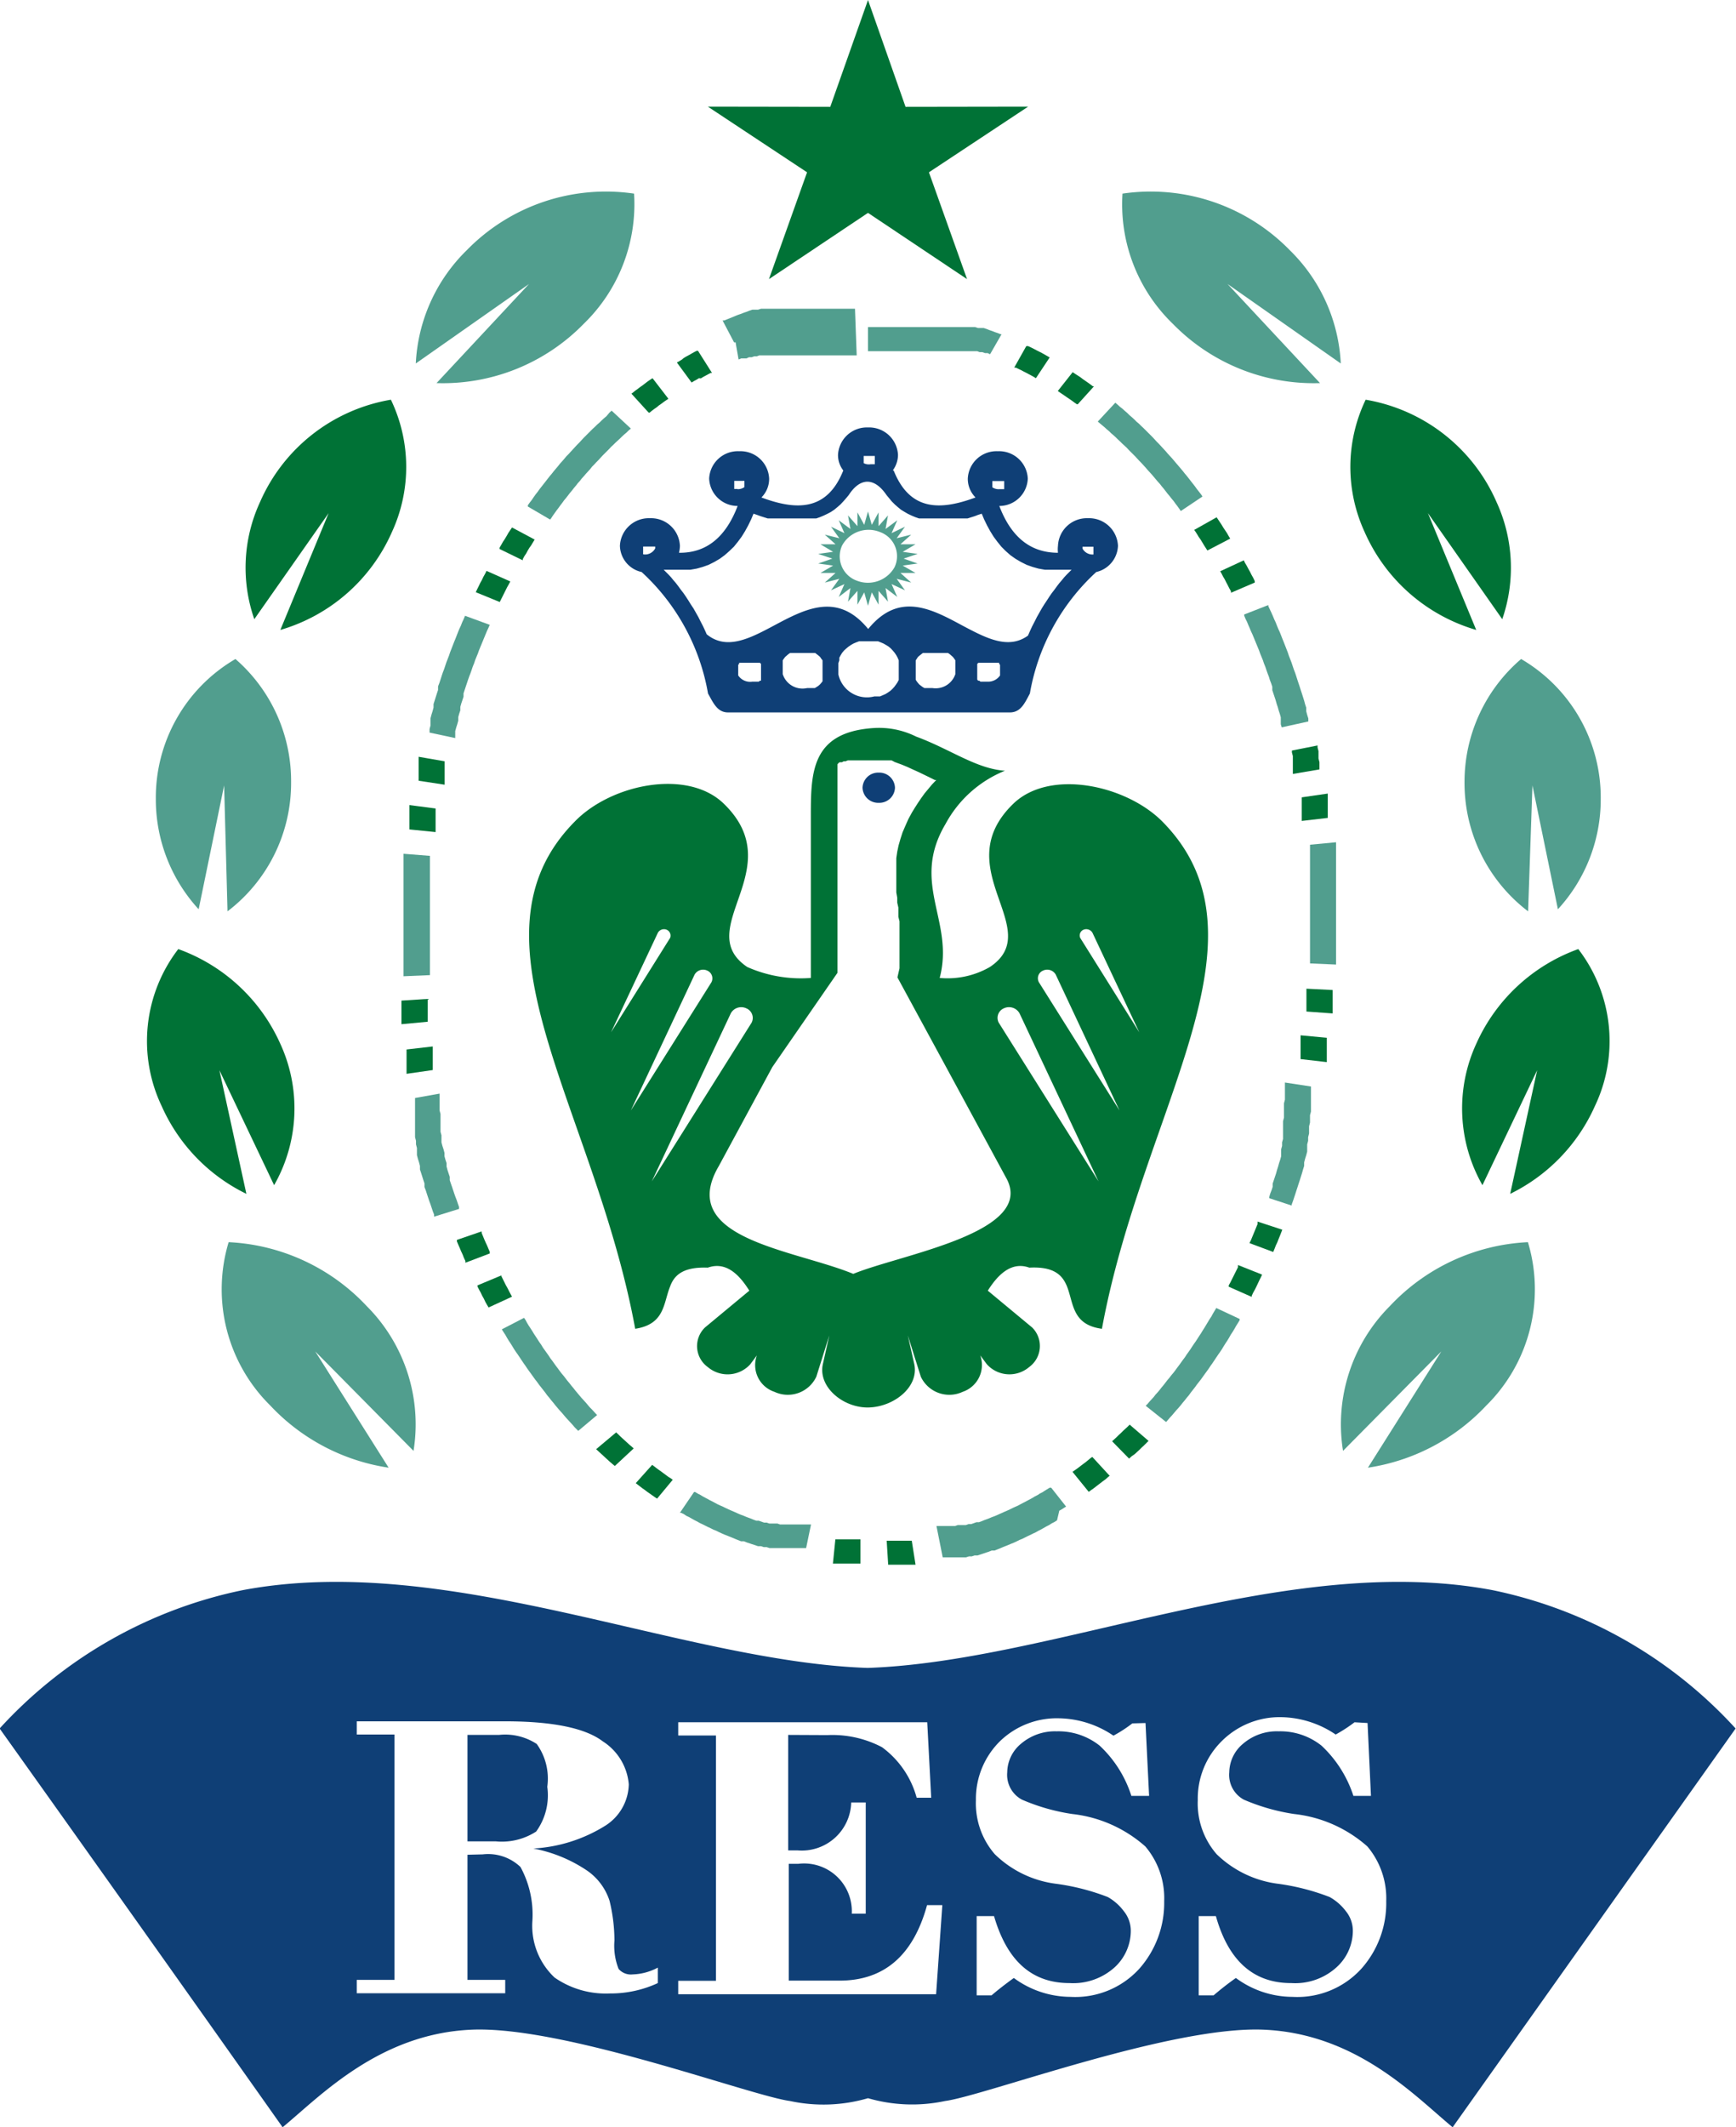 <svg xmlns="http://www.w3.org/2000/svg" viewBox="0 0 92.02 112.72"><defs><style>.cls-1{fill:#007236;}.cls-1,.cls-2,.cls-3{fill-rule:evenodd;}.cls-2{fill:#0f3f76;}.cls-3{fill:#519e8e;}</style></defs><g id="cdr_layer2"><path class="cls-1" d="M912.66-539.23a4.5,4.5,0,0,0,2.66-.58c3-2-2.3-5.2,1.23-8.64,1.94-1.89,6-1,7.92.94,6.12,6.2-1.07,15.22-3.21,26.87-1.59-.21-1.5-1.36-1.85-2.24-.24-.6-.69-1.07-2-1-1-.36-1.72.46-2.2,1.22l2.35,1.95a1.38,1.38,0,0,1-.16,2.1h0a1.61,1.61,0,0,1-2.24-.15l-.35-.47a1.5,1.5,0,0,1-.93,1.93h0a1.67,1.67,0,0,1-2.22-.8l-.69-2.19.34,1.51c.27,1.22-1.08,2.28-2.42,2.31s-2.7-1.09-2.42-2.31l.34-1.51-.69,2.19a1.67,1.67,0,0,1-2.22.8h0a1.49,1.49,0,0,1-.93-1.93l-.35.47a1.62,1.62,0,0,1-2.25.15h0a1.37,1.37,0,0,1-.15-2.1l2.35-1.95c-.48-.76-1.18-1.58-2.2-1.22-1.34-.05-1.79.42-2,1-.36.88-.27,2-1.85,2.24-2.14-11.65-9.33-20.67-3.21-26.87,1.93-2,6-2.83,7.92-.94,3.53,3.44-1.75,6.63,1.23,8.64a7,7,0,0,0,3.37.58v-8.52c0-2.34,0-4.49,3.3-4.72a4.41,4.41,0,0,1,2.28.45c1.8.66,3.19,1.71,4.71,1.81a6.22,6.22,0,0,0-3.15,2.82C911.09-544.22,913.46-542.25,912.66-539.23Zm-10.25,1.61h0a.63.63,0,0,0-.82.26l-4.19,8.91,5.29-8.41A.55.55,0,0,0,902.41-537.62Zm-4.21-4.16h0a.37.37,0,0,0-.48.16l-2.48,5.27,3.13-5A.34.34,0,0,0,898.2-541.78Zm2.14,2.16h0a.52.52,0,0,0-.67.21l-3.38,7.2,4.27-6.79A.45.45,0,0,0,900.34-539.62Zm6.9.12v-9.82l0-.17,0-.15,0-.14,0-.14,0-.12,0-.11,0-.1,0-.09,0-.08,0-.07,0-.06.05-.06,0,0,.06-.05.06,0,.07,0,.09-.05.1,0,.12-.05.14,0,.17,0,.18,0,.21,0,.24,0h.68l.09,0,.1,0,.09,0,.09,0,.08,0,.09,0,.08,0,.08,0,.17.09.38.14.29.12.28.13.29.13.29.14.29.14.3.15.08,0,0,0-.22.23-.2.24-.2.24-.18.25-.17.25-.16.25-.16.26-.19.35-.16.36-.15.35-.11.34-.1.35-.07.33-.05.34,0,.32,0,.32v.31l0,.3,0,.29,0,.28.05.28,0,.26.06.26,0,.25,0,.24.06.24,0,.22,0,.23,0,.21,0,.22,0,.2,0,.21v.6l0,.2,0,.2,0,.2-.11.48,2.58,4.75,3.16,5.83c1.71,2.94-5.56,4.09-8.08,5.13-3.17-1.3-9.39-1.85-7.13-5.71l2.84-5.25Zm8.82,1.88h0a.64.64,0,0,1,.83.26l4.19,8.91-5.29-8.41A.55.55,0,0,1,916.06-537.62Zm4.21-4.16h0a.38.38,0,0,1,.49.16l2.48,5.27-3.13-5A.33.33,0,0,1,920.27-541.78Zm-2.13,2.16h0a.52.52,0,0,1,.67.21l3.38,7.2L917.92-539A.44.44,0,0,1,918.14-539.62Z" transform="translate(-862.85 591.05)"/><path class="cls-2" d="M909.43-550.11a.83.83,0,0,1,.86.8.83.83,0,0,1-.86.8.83.83,0,0,1-.86-.8A.83.83,0,0,1,909.43-550.11Z" transform="translate(-862.85 591.05)"/><path class="cls-3" d="M874.73-549.43l-1.35,6.56a8.6,8.6,0,0,1-2.27-5.85,8.5,8.5,0,0,1,4.22-7.41,8.56,8.56,0,0,1,2.95,6.52,8.54,8.54,0,0,1-3.37,6.85Z" transform="translate(-862.85 591.05)"/><path class="cls-1" d="M880.27-563.86l-3.94,5.62a8.28,8.28,0,0,1,.3-6.2,9.25,9.25,0,0,1,6.94-5.43,8.23,8.23,0,0,1,.06,7,9.31,9.31,0,0,1-5.92,5.2Z" transform="translate(-862.85 591.05)"/><path class="cls-3" d="M890.89-576l-6,4.21a9,9,0,0,1,2.7-6,10.3,10.3,0,0,1,8.87-3,8.83,8.83,0,0,1-2.67,6.9,10.43,10.43,0,0,1-7.8,3.14Z" transform="translate(-862.85 591.05)"/><path class="cls-1" d="M874.48-534.34l1.43,6.55a9.42,9.42,0,0,1-4.49-4.65,8,8,0,0,1,.88-8.32,9.41,9.41,0,0,1,5.4,5,8.2,8.2,0,0,1-.32,7.51Z" transform="translate(-862.85 591.05)"/><path class="cls-3" d="M879.56-519.44l3.89,6.16a10.79,10.79,0,0,1-6.27-3.29,8.65,8.65,0,0,1-2.21-8.66,10.73,10.73,0,0,1,7.32,3.39,8.86,8.86,0,0,1,2.48,7.67Z" transform="translate(-862.85 591.05)"/><path class="cls-2" d="M915.74-567.14a1.52,1.52,0,0,0-1.59,1.45,1.39,1.39,0,0,0,.41,1c-1.84.68-3.47.75-4.34-1.43h-.05a1.4,1.4,0,0,0,.28-.82,1.53,1.53,0,0,0-1.59-1.46,1.53,1.53,0,0,0-1.59,1.46,1.33,1.33,0,0,0,.28.82h0c-.87,2.18-2.51,2.11-4.34,1.43a1.39,1.39,0,0,0,.41-1,1.52,1.52,0,0,0-1.59-1.45,1.52,1.52,0,0,0-1.59,1.45,1.51,1.51,0,0,0,1.51,1.45c-.64,1.68-1.68,2.5-3.11,2.48a1.57,1.57,0,0,0,.05-.37,1.53,1.53,0,0,0-1.59-1.46,1.53,1.53,0,0,0-1.59,1.46,1.46,1.46,0,0,0,1.15,1.39,11.36,11.36,0,0,1,3.52,6.44c.27.47.48,1,1.06,1h14.94c.58,0,.79-.5,1.06-1a11.36,11.36,0,0,1,3.52-6.44,1.48,1.48,0,0,0,1.15-1.39,1.53,1.53,0,0,0-1.59-1.46,1.53,1.53,0,0,0-1.59,1.46,1.57,1.57,0,0,0,0,.37c-1.43,0-2.47-.8-3.11-2.48a1.51,1.51,0,0,0,1.51-1.45A1.52,1.52,0,0,0,915.74-567.14Zm-13.8,2h-.06l0,0-.06,0,0,0-.05,0,0,0,0,0,0,0,0,0,0,0,0-.05,0,0v-.33l0,0,0-.05,0,0,0,0,0,0,0,0,.05,0,0,0,0,0,.06,0h.37l0,0,.06,0,0,0,0,0,0,0,0,0,0,0,0,0,0,.05,0,0,0,.06v.22A.58.58,0,0,1,901.94-565.13Zm-5,3.46,0,0,0,0,0,0,0,0,0,0,0,0,0,0v0l0,0v-.31l0-.05,0,0,0-.05,0,0,0,0,0,0,.05,0,0,0,0,0h.06l.06,0h.25l.05,0h.06l.05,0,.06,0,0,0,0,0,0,0,0,0,0,.05,0,0,0,.05A.61.61,0,0,1,897-561.67ZM909-566.45h.11l.06,0,0,0,0,0,.05,0,0,0,0,0,0,0,0,0,0,0,0-.05v-.28l0-.06,0-.05,0,0,0,0,0,0,0,0,0,0-.05,0,0,0-.06,0,0,0h-.37l-.06,0,0,0,0,0-.05,0,0,0,0,0,0,0,0,.05,0,0,0,.05,0,.06v.22A.57.57,0,0,0,909-566.45Zm6.81,1.32h.06l.05,0,.06,0,0,0,.05,0,0,0,.05,0,0,0,0,0,0,0,0-.05,0,0v-.33l0,0,0-.05,0,0,0,0,0,0,0,0,0,0-.05,0,0,0-.06,0h-.36l-.06,0,0,0-.05,0,0,0-.05,0,0,0,0,0,0,0,0,.05,0,0,0,.06v.22A.58.58,0,0,0,915.83-565.13Zm5,3.46,0,0,0,0,0,0,0,0,0,0,0,0,0,0v0l0,0v-.31l0-.05,0,0,0-.05,0,0,0,0,0,0-.05,0,0,0,0,0h-.06l0,0h-.25l-.06,0h-.06l-.05,0,0,0,0,0-.05,0,0,0,0,0,0,.05,0,0,0,.05A.61.61,0,0,0,920.82-561.67Zm-20.5,4.23c1.06.87,2.3.21,3.56-.46,1.67-.89,3.38-1.8,5,.18,1.63-2,3.35-1.07,5-.18,1.23.65,2.42,1.29,3.47.53l.1-.23.12-.26.13-.25.12-.24.13-.23.13-.23.13-.21.14-.21.13-.2.13-.19.14-.18.13-.18.13-.17.13-.15.13-.16.13-.14.13-.13.13-.13-1.07,0-.34,0-.34-.06-.32-.09-.31-.11-.3-.15-.29-.17-.27-.19-.25-.22-.23-.23-.21-.26-.2-.27-.18-.29-.17-.31-.16-.33-.12-.29-.19.06-.18.07-.19.06-.19.06-.19,0-.2,0-.19,0-.19,0-.2,0-.2,0h-.6l-.2,0-.2,0-.21,0-.2,0-.2-.07-.19-.08-.19-.09-.19-.11-.18-.11-.17-.14-.16-.14-.16-.16-.14-.17-.14-.17c-.64-.94-1.39-.94-2,0l-.14.17-.15.17-.15.16-.16.14-.17.14-.18.12-.19.1-.19.09-.19.08-.2.07-.2,0-.21,0-.2,0-.2,0h-.6l-.2,0-.2,0-.19,0-.19,0-.2,0-.19,0-.19-.06-.19-.06-.19-.07-.18-.06-.12.29-.16.33-.17.31-.18.29-.2.27-.21.26-.24.23-.25.22-.26.19-.29.17-.3.15-.31.11-.32.09-.34.06-.34,0-1.07,0,.13.13.13.13.13.14.13.16.13.15.13.17.13.18.14.18.13.19.13.2.13.21.14.21.13.23.13.23.12.24.13.25.12.26Zm5.31,2.85.11,0,.11,0,.1,0,.1,0,.1-.06.09-.06.08-.07.07-.08.07-.09,0-.08,0-.1,0-.09,0-.1v-.33l0-.11,0-.11,0-.1,0-.09-.07-.09-.06-.09-.08-.07-.09-.07-.09-.07-.1,0-.1,0-.11,0-.12,0-.11,0h-.25l-.12,0-.11,0-.11,0-.11,0-.09,0-.1.07-.08.07-.08.07-.07.09-.06.09,0,.09,0,.1,0,.11,0,.11v.22l0,.1A1.1,1.1,0,0,0,905.63-554.59Zm3.57.44.16,0,.15,0,.14-.06.14-.06.13-.08.13-.09.11-.1.1-.11.09-.12.08-.12.07-.13,0-.13,0-.14,0-.15v-.32l0-.15,0-.15-.06-.14-.07-.13-.08-.12-.1-.12-.11-.12-.12-.1-.13-.08-.14-.08-.14-.06-.15-.06-.16,0-.17,0h-.35l-.16,0-.16,0-.16.06-.14.06-.14.08-.13.09-.12.1-.11.1-.1.12-.08.13-.07.13,0,.14-.05.15,0,.15v.31l0,.14A1.55,1.55,0,0,0,909.2-554.15Zm-6.47-.78.08,0,.07,0,.07,0,.07,0,.06,0,.06-.05.06,0,0-.06,0,0,0-.06,0-.07,0-.06,0-.07v-.3l0-.07,0-.07,0-.07,0-.06,0,0-.06-.06,0,0-.07,0-.07,0-.06,0-.08,0-.08,0h-.33l-.08,0-.07,0-.07,0-.07,0-.06,0-.06,0,0,.05-.05.06,0,.06,0,.07,0,.07,0,.07v.29A.76.76,0,0,0,902.73-554.93Zm9.55.34-.11,0-.11,0-.11,0-.09,0-.1-.06-.08-.06-.09-.07-.07-.08-.07-.09-.05-.08,0-.1,0-.09,0-.1,0-.11v-.22l0-.11,0-.11,0-.1,0-.09.06-.09.06-.09.08-.07.09-.07.09-.07.1,0,.1,0,.11,0,.12,0,.11,0h.25l.12,0,.11,0,.11,0,.11,0,.09,0,.1.07.08.07.08.07.07.09.06.09,0,.09,0,.1,0,.11,0,.11v.22l0,.1A1.1,1.1,0,0,1,912.28-554.59Zm2.9-.34-.08,0-.07,0-.07,0-.07,0-.06,0-.06-.05-.06,0-.05-.06,0,0,0-.06,0-.07,0-.06,0-.07v-.3l0-.07,0-.07,0-.07,0-.06,0,0,.06-.06,0,0,.07,0,.06,0,.08,0,.07,0,.08,0h.33l.08,0,.07,0,.07,0,.07,0,.06,0,.06,0,0,.05.05.06,0,.06,0,.07,0,.07,0,.07v.22l0,.07A.76.76,0,0,1,915.18-554.93Z" transform="translate(-862.85 591.05)"/><path class="cls-3" d="M908.86-563.95l.2.71.36-.66,0,.73.5-.57-.13.72.62-.46-.3.68.71-.34-.44.61.77-.19-.57.51.8,0-.68.4.79.11-.74.25.74.26-.79.11.68.39-.8,0,.57.51-.77-.2.44.61-.71-.33.3.68-.62-.47.13.72-.5-.57,0,.73-.36-.65-.2.71-.2-.71-.36.65,0-.73-.5.57.13-.72-.62.47.3-.68-.71.33.44-.61-.77.2.57-.51-.8,0,.67-.39-.79-.11.75-.26-.75-.25.79-.11-.67-.4.8,0-.57-.51.77.19-.44-.61.71.34-.3-.68.62.46-.13-.72.5.57,0-.73.36.66Zm.63,1.09a1.36,1.36,0,0,1,.78,1.86,1.62,1.62,0,0,1-2,.72,1.37,1.37,0,0,1-.78-1.87A1.6,1.6,0,0,1,909.49-562.86Z" transform="translate(-862.85 591.05)"/><polygon class="cls-1" points="46.01 0 48 5.66 54.5 5.65 49.24 9.13 51.26 14.79 46.01 11.28 40.76 14.79 42.78 9.13 37.52 5.65 44.01 5.66 46.01 0"/><path class="cls-3" d="M944.08-549.43l1.35,6.56a8.6,8.6,0,0,0,2.27-5.85,8.5,8.5,0,0,0-4.22-7.41,8.56,8.56,0,0,0-3,6.52,8.54,8.54,0,0,0,3.37,6.85Z" transform="translate(-862.85 591.05)"/><path class="cls-1" d="M938.54-563.86l3.94,5.62a8.33,8.33,0,0,0-.3-6.2,9.25,9.25,0,0,0-6.94-5.43,8.23,8.23,0,0,0-.06,7,9.31,9.31,0,0,0,5.92,5.2Z" transform="translate(-862.85 591.05)"/><path class="cls-3" d="M927.92-576l6,4.21a9,9,0,0,0-2.7-6,10.3,10.3,0,0,0-8.87-3,8.8,8.8,0,0,0,2.67,6.9,10.43,10.43,0,0,0,7.8,3.14Z" transform="translate(-862.85 591.05)"/><path class="cls-1" d="M944.33-534.34l-1.43,6.55a9.46,9.46,0,0,0,4.49-4.65,8,8,0,0,0-.88-8.32,9.41,9.41,0,0,0-5.4,5,8.2,8.2,0,0,0,.32,7.51Z" transform="translate(-862.85 591.05)"/><path class="cls-3" d="M939.25-519.44l-3.89,6.16a10.79,10.79,0,0,0,6.27-3.29,8.65,8.65,0,0,0,2.21-8.66,10.73,10.73,0,0,0-7.32,3.39,8.86,8.86,0,0,0-2.48,7.67Z" transform="translate(-862.85 591.05)"/><path class="cls-3" d="M926.59-564.74l-.08-.12-.11-.14-.11-.14-.1-.14-.11-.14-.11-.14-.1-.13-.11-.14-.11-.13-.11-.14-.11-.13-.11-.13-.12-.14-.11-.13-.11-.13-.12-.13-.11-.12-.11-.13-.12-.13-.11-.12-.12-.13-.12-.12-.11-.12-.12-.13-.12-.12-.12-.12-.12-.12-.12-.12-.12-.11-.12-.12-.13-.11-.12-.12-.12-.11-.13-.11-.12-.12-.13-.11-.12-.11-.13-.1-.12-.11-.13-.11h0l-.93,1h0l.12.1.12.1.12.1.12.11.12.1.11.11.12.1.12.11.11.11.12.11.11.11.12.11.12.11.11.12.11.11.12.12.11.11.11.12.11.12.11.11.11.12.11.12.11.13.11.12.11.12.11.13.1.12.11.13.11.12.1.13.11.13.1.13.1.13.11.13.1.13.11.13.1.14.1.13.1.14.08.12Zm5.61,11.92,0-.16-.06-.19-.05-.19,0-.19-.06-.18-.05-.19-.06-.19-.06-.19-.06-.18-.06-.19-.06-.18-.06-.18-.06-.19-.06-.18-.07-.18-.06-.18-.06-.18-.07-.18-.07-.18-.06-.18-.07-.18-.07-.18-.07-.18-.07-.17-.07-.18-.07-.18-.08-.17-.07-.17-.07-.18-.08-.17-.07-.17-.08-.18-.08-.17-.08-.17,0-.06-1.28.5,0,.06.07.17.08.16.07.17.07.16.07.17.08.17.07.17.07.17.07.17.07.17.07.17.06.17.07.17.07.17.06.18.07.17.06.18.06.17.07.18.05.17.07.18.06.18,0,.18.06.18.06.18.06.18.05.18.06.18.05.18.06.18.05.18,0,.19,0,.18.05.16Zm1.47,12.88v-3.8l0-.21v-.42l0-.21v-.21l0-.21v-.21l0-.2,0-.21,0-.21,0-.21,0-.2,0-.18-1.38.13,0,.17,0,.2,0,.21v.2l0,.2,0,.2,0,.2,0,.21v.4l0,.21V-540Zm-2.35,12.77,0-.06.07-.19.06-.18.06-.18.06-.19.06-.18.06-.19.06-.18.06-.19.06-.19.05-.18.06-.19,0-.19.05-.19.06-.19.05-.19,0-.19,0-.19.05-.19,0-.19.05-.2,0-.19,0-.19.05-.2,0-.19,0-.2.05-.19,0-.2,0-.2,0-.19,0-.2,0-.2,0-.2,0-.14-1.38-.21,0,.14,0,.19,0,.19,0,.2,0,.19-.05.19,0,.19,0,.19,0,.19,0,.19-.05.19,0,.19,0,.18,0,.19,0,.19,0,.19-.05.18,0,.19-.05.18,0,.19,0,.18-.05.18-.06.18-.05.18-.06.19-.05.18-.06.18-.06.18-.06.18,0,.17-.06.18-.07.18-.05.17,0,.07Zm-6.66,11.47.09-.1.11-.13.12-.13.11-.13.11-.13.12-.13.11-.13.11-.14.11-.13.11-.14.11-.13.1-.14.11-.14.11-.14.1-.14.11-.14.11-.14.1-.14.1-.14.11-.15.1-.14.1-.15.1-.14.1-.15.1-.15.1-.15.1-.14.1-.15.09-.15.1-.16.1-.15.09-.15.09-.16.1-.15.09-.15.09-.16.1-.16.09-.15,0-.06-1.24-.58,0,0-.09.15-.09.15-.08.15-.1.15-.09.15-.09.15-.09.15-.09.14-.09.15-.1.15-.09.14-.09.14-.1.14-.1.15-.09.14-.1.14-.1.14-.09.14-.1.13-.1.14-.1.14-.1.13-.1.14-.1.13-.11.13-.1.13-.11.13-.1.13-.1.13-.11.13-.1.13-.11.13-.11.12-.1.13-.11.12-.11.12-.11.13-.09.09Zm-11.84,7.17h0l.16,0,.15,0,.16,0,.15,0,.16,0,.15,0,.16,0,.15,0,.15-.05.15,0,.15-.05.16,0,.15-.05.15-.05.15-.05.15-.05.15-.06.15,0,.15-.06.15-.06.14-.06.15-.06.15-.06.14-.06.15-.06.15-.07.14-.07.15-.06.14-.07.14-.07.15-.07.14-.07.15-.07.14-.08.14-.07.14-.08.14-.08.14-.07.14-.09.14-.07.14-.09L919-511l.14-.08.14-.09.08-.05-.79-1-.08,0-.13.08-.13.08-.12.08-.14.07-.12.08-.14.07-.13.08-.13.07-.13.07-.13.07-.14.07-.13.07-.13.07-.14.06-.13.06-.14.07-.13.06-.14.06-.13.06-.14.06-.13.06-.14.06-.14.05-.14.06-.13.05-.14.05-.14.06-.14.05-.13,0-.14.05-.14.05-.14,0-.14.05-.15,0-.14,0-.14,0-.14.05-.14,0-.14,0-.14,0-.15,0-.14,0-.14,0-.14,0h0Zm-13.93-2.36.06,0,.15.07.13.09.15.07.14.08.14.08.14.07.14.08.15.07.14.07.14.07.15.07.14.07.15.06.14.07.15.07.14.06.15.06.15.06.15.06.14.06.15.06.15.06.15,0,.15.06.15.05.15.05.15.05.15.05.16,0,.15.05.15,0,.15.05.15,0,.16,0,.15,0,.16,0,.15,0,.15,0,.16,0,.16,0,.15,0,.16,0,.16,0,.15,0h.08l.26-1.25-.07,0-.15,0-.14,0-.14,0-.15,0-.14,0-.14,0-.14,0-.15,0-.14,0-.14,0-.14,0-.14-.05-.15,0-.14,0-.14,0-.14-.05-.14,0-.14-.05-.14-.05-.13,0-.14-.05-.14-.06-.14-.05-.13-.05-.14-.06-.14-.05-.14-.06-.13-.06-.14-.06-.14-.06-.13-.06-.13-.06-.14-.07-.14-.06-.13-.06-.13-.07-.13-.07-.14-.07-.13-.07-.13-.07-.13-.07-.13-.08-.14-.07-.13-.08-.06,0Zm-9.44-9.72.08.13.1.15.09.16.09.15.1.15.1.16.09.15.1.15.1.14.1.15.1.15.1.15.1.14.1.15.1.14.11.15.1.14.1.14.11.14.1.14.11.14.11.14.11.14.1.14.11.13.11.14.11.13.11.14.11.13.11.13.12.13.11.13.11.13.12.13.11.12.12.13.11.13.12.12.07.07,1-.84-.06-.06-.11-.12-.11-.12-.12-.12-.1-.12-.11-.13-.11-.12-.11-.12-.11-.13-.1-.12-.11-.13-.1-.13-.11-.13-.1-.13-.11-.13-.1-.13-.1-.13-.11-.13-.1-.13-.1-.14-.1-.13-.1-.14-.1-.14-.1-.13-.09-.14-.1-.14-.1-.14-.1-.14-.09-.15-.1-.14-.09-.14-.09-.14-.1-.15-.09-.15-.09-.14-.1-.15-.09-.15-.08-.15-.08-.12Zm-4.6-12.26,0,.13,0,.19,0,.2,0,.2,0,.19,0,.2,0,.19,0,.2,0,.19,0,.19,0,.2.05.19,0,.19.05.19,0,.19,0,.19.05.19.06.19.05.19,0,.19.06.18.06.19.06.19.06.18,0,.19.07.18.06.19.06.18.06.18.07.19.06.18.06.18.07.18,0,.11,1.32-.41,0-.11-.06-.17-.06-.18-.07-.18-.06-.17-.06-.18-.06-.18-.06-.17-.06-.18,0-.18-.06-.18-.06-.18-.05-.19,0-.18-.06-.18-.05-.18,0-.18-.05-.19-.06-.18-.05-.19,0-.18,0-.19-.05-.19,0-.19,0-.18,0-.19,0-.19,0-.19-.05-.19,0-.19,0-.19,0-.19,0-.19,0-.13Zm-.61-12.94,0,.19,0,.21,0,.2,0,.21v.21l0,.21v.63l0,.21v4.42l1.4-.06v-4.71l0-.21v-.4l0-.21,0-.2,0-.2v-.2l0-.19Zm3.26-12.61h0l-.07.17-.08.17-.07.18-.08.17-.07.17-.07.18-.07.18-.07.17-.07.18-.07.18-.07.18-.06.18-.07.18-.07.18-.06.18-.06.18-.07.18-.06.18-.06.19-.06.18-.07.18,0,.19-.06.18-.06.19-.06.19-.06.19,0,.18-.05.19-.06.19-.05.19,0,.19,0,.19-.05.19,0,.19,1.36.29,0-.18,0-.19.05-.18.06-.19.05-.18,0-.19.05-.18.06-.18,0-.18.05-.18.06-.18.06-.18,0-.18.06-.18.06-.18.06-.18.06-.18.06-.17.07-.18.06-.17.06-.18.07-.17.06-.18.07-.17.07-.17.06-.17.07-.17.07-.17.07-.17.07-.17.07-.17.07-.17.08-.17.07-.16h0Zm7.77-10.87h0l-.12.11L895-569l-.13.11-.12.11-.12.12-.13.11-.12.12-.12.11-.12.12-.12.12-.12.12-.12.12-.12.13-.11.12-.12.12-.12.13-.11.12-.12.13L893-567l-.12.12-.11.13-.11.13-.12.13-.11.14-.11.13-.11.13-.11.14-.11.13-.11.14-.1.13-.11.14-.11.14-.11.14-.1.14-.11.14-.1.14-.1.15-.11.14-.1.14,0,.07,1.18.69.05-.06.09-.14.1-.14.1-.14.1-.13.1-.14.1-.13.1-.14.11-.13.1-.13.1-.13.11-.13.1-.13.11-.13.1-.13.11-.12.1-.13.11-.12.11-.13.11-.12.11-.12.1-.13.12-.12.11-.12.11-.11.11-.12.11-.12.11-.11.12-.12.11-.11.11-.12.12-.11.11-.11.12-.11.12-.11.11-.11.12-.11.12-.1.11-.11.12-.1,0,0Zm12.9-5.4h-.92l-.16,0h-.16l-.17,0-.15,0-.16,0-.16,0-.16,0-.16,0-.15,0-.16,0-.16,0-.15,0-.16,0-.16,0-.15,0-.16,0-.16,0-.15,0-.15,0-.16,0-.15,0-.16,0-.15,0-.15,0-.15,0-.15,0-.16.05-.15,0-.15,0-.15.05-.15.06-.15.05-.15.06-.15.05-.15.06-.14.06-.15.06-.15.06-.15.06-.09,0,.61,1.16.08,0L902-572l.14-.06.14,0,.14,0,.13-.06.14,0,.14-.05.14,0,.13-.05.14,0,.14,0,.14,0,.14,0,.14,0,.14,0,.15,0,.14,0,.14,0,.14,0,.14,0,.15,0,.14,0,.14,0,.14,0,.15,0,.14,0,.14,0,.15,0,.14,0,.15,0,.14,0,.15,0,.14,0,.15,0h.15l.14,0,.15,0h.15l.14,0h.86Zm7.77,1.35-.05,0-.15-.06-.15-.05-.15-.06-.15-.05-.15-.06-.15-.05-.15,0-.15,0-.16-.05-.15,0-.15,0-.15,0-.15,0-.16,0-.15,0-.16,0-.15,0-.16,0-.15,0-.16,0-.15,0-.16,0-.16,0-.15,0-.16,0-.16,0-.16,0-.15,0-.16,0-.16,0-.16,0-.16,0-.16,0h-.16l-.16,0h-1.61v1.28h1.49l.14,0h.15l.14,0,.15,0h.15l.15,0,.14,0,.15,0,.14,0,.15,0,.14,0,.15,0,.14,0,.14,0,.15,0,.14,0,.14,0,.14,0,.15,0,.14,0,.14,0,.14,0,.14,0,.14,0,.14,0,.15,0,.14,0,.14,0,.14,0,.14,0,.13.05.14,0,.14.05.14,0,.13.06,0,0Z" transform="translate(-862.85 591.05)"/><path class="cls-1" d="M909.93-508.14h.22l.16,0h.32l.16,0,.16,0,.16,0,.16,0h.11l-.2-1.27-.1,0-.15,0h-.15l-.14,0h-.15l-.14,0h-.5ZM907-508.2h.39l.16,0h.91l0-1.28h-1.13l-.14,0h-.06Zm-10.45-4.26.09.07.13.1.13.1.13.09.13.1.13.09.14.1.13.09.12.08.83-1-.11-.08-.13-.08-.12-.09L898-513l-.12-.09-.13-.09-.12-.09-.13-.1-.08-.06Zm-2.1-1.8,0,0,.13.12.12.11.12.11.13.12.12.11.12.11.13.11.12.1,1-.93-.11-.1-.12-.1-.12-.11-.11-.1-.12-.11-.12-.11-.11-.11-.12-.11,0,0Zm-6.29-8.68,0,.06.08.16.09.16.08.17.09.16.08.17.09.16.08.13,1.24-.57-.07-.13-.08-.15-.08-.16-.09-.16-.08-.16-.08-.16-.08-.16,0-.05Zm-1.09-2.41,0,.08.07.17.08.18.07.17.08.17.07.18.08.17,0,.09,1.29-.49,0-.09-.07-.16-.07-.17-.08-.17-.07-.16-.07-.17-.07-.17,0-.08Zm-2.67-10.09v.09l0,.2,0,.2,0,.21,0,.2,0,.2,0,.19,1.39-.2,0-.17,0-.2,0-.2,0-.19,0-.2,0-.2v-.09Zm-.27-2.59h0v.21l0,.21,0,.21,0,.21,0,.2,0,.21v0l1.39-.13v0l0-.2,0-.2v-.2l0-.21,0-.2,0-.2h0Zm.42-10.36,0,.11,0,.2,0,.21,0,.2,0,.2,0,.21,0,.16,1.39.14,0-.15,0-.2,0-.2,0-.2,0-.19,0-.2v-.11Zm.49-2.56,0,.09,0,.2,0,.19,0,.2,0,.19,0,.2,0,.2h0l1.38.21h0l0-.19,0-.19,0-.2,0-.19,0-.19,0-.19,0-.09Zm3.6-9.85,0,0-.08.16-.09.16-.08.17-.09.16-.08.17-.08.16-.07.15,1.27.52.07-.14.08-.16.08-.16.08-.16.08-.16.09-.16.08-.15,0,0Zm1.35-2.3h0l-.1.15-.1.15-.09.16-.09.15-.1.15-.09.16-.09.15,0,.07,1.23.6,0-.06.08-.15.1-.15.08-.15.09-.15.1-.14.09-.15.09-.15h0Zm7.45-7.91h0l-.14.09-.13.09-.13.1-.13.1-.13.09-.13.1-.14.1-.12.1-.07.05.91,1,.06,0,.12-.1.12-.09.13-.09.12-.1.13-.09.12-.09.13-.09.12-.08h0Zm2.41-1.45-.07,0-.14.07-.14.08-.14.08-.15.08-.13.08L899-572l-.13.08-.14.08,0,0,.78,1.06,0,0,.13-.08.13-.07.13-.08L900-571l.13-.08.13-.07.13-.07.13-.07.07,0Zm18.64.35h0l-.14-.08-.14-.08-.14-.08-.14-.07-.14-.07-.15-.08-.14-.07-.15-.07-.1,0-.64,1.14.09,0,.14.07.13.06.13.07.14.07.13.07.13.07.13.07.13.08h0Zm2.35,1.53-.06,0-.13-.1-.14-.1-.13-.09-.13-.09-.13-.1-.14-.09-.14-.09-.13-.09h0l-.79,1h0l.13.09.12.08.13.09.13.09.12.08.13.09.12.09.13.09.05,0Zm7.22,8.07-.08-.13-.09-.16-.1-.15-.1-.15-.09-.15-.1-.15-.1-.15-.06-.09-1.19.67.06.08.09.14.09.15.1.14.09.15.09.15.09.14.09.14Zm1.3,2.33,0-.08-.08-.17-.09-.16-.08-.16-.09-.16-.09-.17-.09-.15-.06-.13-1.25.58.07.12.08.16.09.15.08.16.08.15.08.16.09.16,0,.08Zm3.43,9.9,0-.19,0-.19-.05-.2,0-.2,0-.19-.05-.19,0-.11-1.36.27,0,.1.05.19,0,.19,0,.19,0,.19,0,.19,0,.19Zm.44,2.57,0-.16,0-.21,0-.2,0-.2,0-.2,0-.2,0-.12-1.38.2,0,.11,0,.2,0,.2,0,.19,0,.2,0,.19,0,.16Zm.26,10.36v0l0-.21v-.21l0-.21v-.21l0-.21v-.19l-1.39-.07,0,.19v.41l0,.2,0,.2,0,.21v0Zm-.31,2.58,0-.18,0-.2,0-.2,0-.2,0-.21,0-.2,0-.1-1.39-.13v.09l0,.2,0,.2,0,.19,0,.2,0,.2,0,.18Zm-2.84,10.06,0,0,.07-.17.07-.18.08-.17.07-.18.07-.17.07-.18.05-.13-1.31-.43,0,.13-.07.17-.07.17-.07.17-.07.17-.07.17-.08.16v0Zm-1.14,2.38,0-.06.08-.17.09-.16.08-.16.08-.17.08-.17.08-.16.06-.13-1.28-.51,0,.12-.08.16-.08.16-.08.16-.08.16-.08.16-.09.16,0,.07Zm-6.5,8.57h0l.13-.12L923-514l.12-.11.13-.12.12-.12.12-.11.12-.12.12-.12,0,0-1-.86,0,0-.11.11-.12.11-.12.11-.11.11-.12.11-.11.11-.12.11-.12.11h0ZM920.56-512l.11-.08.13-.09.13-.1.13-.1.13-.1.13-.1.14-.1.12-.11.09-.07-.92-1-.09.06-.12.1-.12.1-.12.09-.12.09-.13.1-.12.09-.13.09-.1.07Z" transform="translate(-862.85 591.05)"/><path class="cls-2" d="M908.86-479.87a8.42,8.42,0,0,1-4.13.15c-2.1-.28-12-4-16.9-3.78s-8,3.52-10,5.17q-7.47-10.57-15-21.13a24,24,0,0,1,12.88-7.33c10.9-2.06,23.22,3.78,33.13,4.12,9.91-.34,22.23-6.18,33.13-4.12a24,24,0,0,1,12.88,7.33l-15,21.13c-2-1.65-5.07-4.95-10-5.17s-14.8,3.5-16.91,3.78A8.39,8.39,0,0,1,908.86-479.87Zm-21.23-12.9v6.63h2v.71h-7.87v-.71h2v-13h-2v-.7h7.87c2.52,0,4.25.36,5.17,1.06a3,3,0,0,1,1.38,2.28,2.66,2.66,0,0,1-1.26,2.2,8.06,8.06,0,0,1-3.8,1.2v0a7.61,7.61,0,0,1,2.85,1.17,3.1,3.1,0,0,1,1.19,1.6,9,9,0,0,1,.26,2.1,3.34,3.34,0,0,0,.22,1.51.86.86,0,0,0,.75.29,3,3,0,0,0,1.33-.36v.82a5.94,5.94,0,0,1-2.54.55,4.76,4.76,0,0,1-2.93-.84,3.76,3.76,0,0,1-1.18-3,5.27,5.27,0,0,0-.63-2.86,2.48,2.48,0,0,0-2-.67Zm0-6.35v5.64h1.49a3.35,3.35,0,0,0,2.15-.52,3.27,3.27,0,0,0,.59-2.37,3.14,3.14,0,0,0-.56-2.27,3.05,3.05,0,0,0-2-.48Zm17,0V-493h.51a2.62,2.62,0,0,0,2.83-2.54h.77v5.89H908a2.53,2.53,0,0,0-2.83-2.64h-.51v6.19h2.69c2.37,0,3.91-1.34,4.64-4h.81l-.33,4.72H898.8v-.71h2v-13h-2v-.7H912l.21,4h-.77a4.91,4.91,0,0,0-1.84-2.68,5.65,5.65,0,0,0-2.89-.64Zm18.94-.63.19,3.86h-.94a6.22,6.22,0,0,0-1.68-2.66,3.51,3.51,0,0,0-2.28-.76,2.77,2.77,0,0,0-1.88.65,2,2,0,0,0-.74,1.52,1.49,1.49,0,0,0,.78,1.45,10.64,10.64,0,0,0,2.66.76,7,7,0,0,1,3.88,1.72,4.23,4.23,0,0,1,1,2.9,5.26,5.26,0,0,1-1.31,3.57,4.59,4.59,0,0,1-3.66,1.5,5.1,5.1,0,0,1-3-1c-.43.31-.83.62-1.18.92h-.79v-4.2h.92c.69,2.37,2,3.55,4,3.55a3.28,3.28,0,0,0,2.41-.85,2.63,2.63,0,0,0,.84-1.9,1.65,1.65,0,0,0-.37-1.06,2.74,2.74,0,0,0-.85-.75,12,12,0,0,0-2.73-.7,5.66,5.66,0,0,1-3.26-1.57,4.11,4.11,0,0,1-1-2.86,4.29,4.29,0,0,1,1.28-3.13A4.33,4.33,0,0,1,919-500a5.28,5.28,0,0,1,2.87.92,7.18,7.18,0,0,0,1-.65Zm11.77,0,.18,3.86h-.93a6.32,6.32,0,0,0-1.69-2.66,3.5,3.5,0,0,0-2.27-.76,2.74,2.74,0,0,0-1.88.65,2,2,0,0,0-.74,1.52,1.49,1.49,0,0,0,.77,1.45,10.77,10.77,0,0,0,2.66.76,7,7,0,0,1,3.89,1.72,4.27,4.27,0,0,1,1,2.9,5.22,5.22,0,0,1-1.31,3.57,4.59,4.59,0,0,1-3.66,1.5,5.07,5.07,0,0,1-3-1c-.44.31-.83.62-1.18.92h-.79v-4.2h.91q1,3.56,4,3.55a3.26,3.26,0,0,0,2.41-.85,2.61,2.61,0,0,0,.85-1.9,1.65,1.65,0,0,0-.37-1.06,2.77,2.77,0,0,0-.86-.75,12,12,0,0,0-2.72-.7,5.69,5.69,0,0,1-3.27-1.57,4.1,4.1,0,0,1-1-2.86,4.28,4.28,0,0,1,1.27-3.13,4.34,4.34,0,0,1,3.17-1.27,5.28,5.28,0,0,1,2.87.92,7.89,7.89,0,0,0,1-.65Z" transform="translate(-862.85 591.05)"/></g></svg>